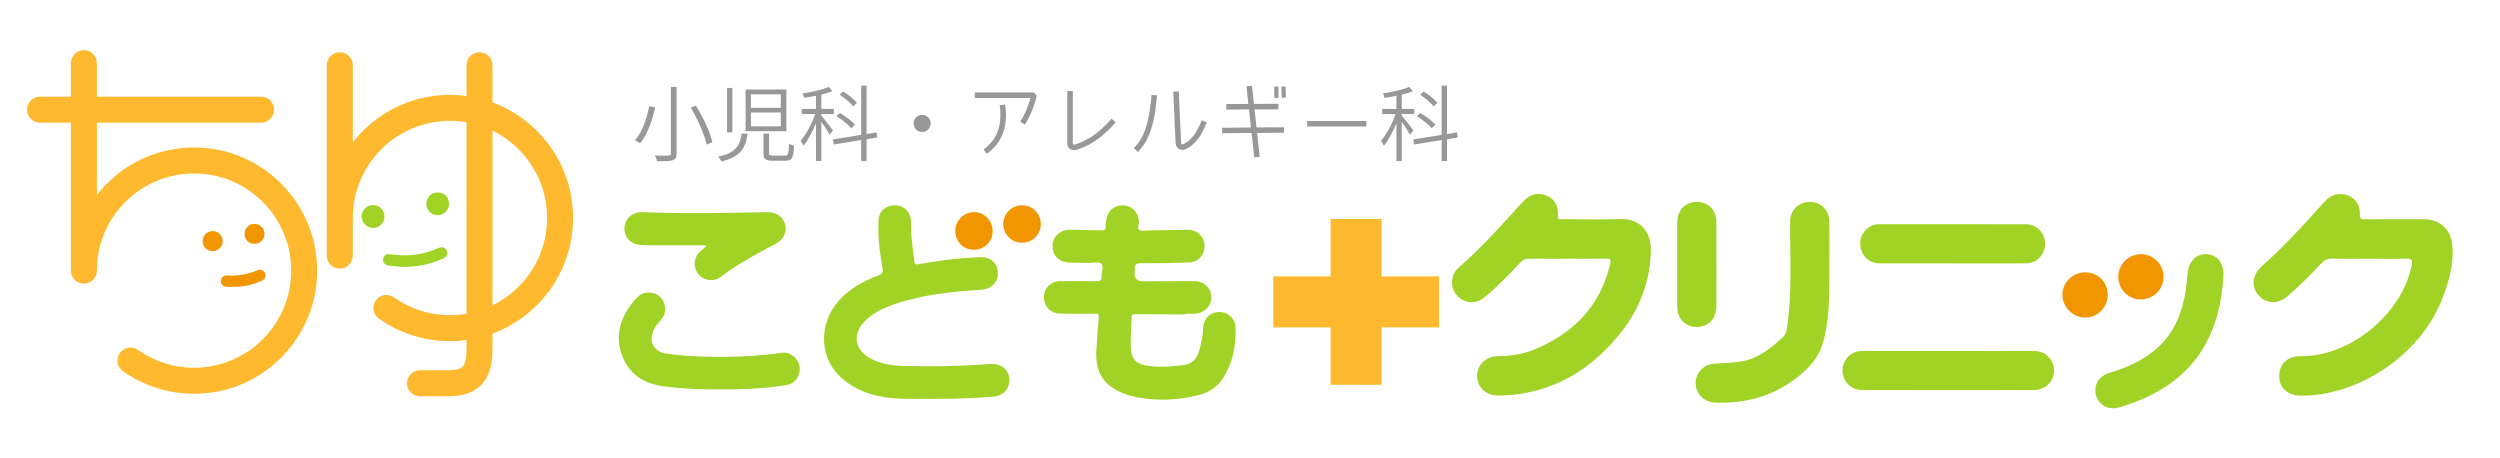 <?xml version="1.0" encoding="UTF-8"?>
<svg id="_レイヤー_1" data-name="レイヤー 1" xmlns="http://www.w3.org/2000/svg" width="600" height="110" version="1.1" viewBox="0 0 600 110">
  <defs>
    <style>
      .cls-1 {
        fill: #a1d326;
      }

      .cls-1, .cls-2, .cls-3, .cls-4 {
        stroke-width: 0px;
      }

      .cls-2 {
        fill: #f29600;
      }

      .cls-5 {
        isolation: isolate;
      }

      .cls-3 {
        fill: #989898;
      }

      .cls-4 {
        fill: #ffb92e;
      }
    </style>
  </defs>
  <g>
    <path class="cls-1" d="M375.964,62.102c-3.016,0-6.033.028-9.048-.017-.862-.013-1.439.29-2.018.906-2.743,2.915-5.526,5.798-8.611,8.357-1.816,1.506-4.149,1.541-5.902.24-1.727-1.282-2.347-3.514-1.577-5.576.283-.757.768-1.352,1.359-1.869,5.49-4.803,10.347-10.222,15.208-15.637,1.627-1.812,3.563-2.405,5.572-1.661,2.027.752,3.119,2.408,2.961,4.927-.074,1.182.636.824,1.149.827,4.576.02,9.157.141,13.727-.025,4.477-.163,7.507,2.703,7.424,7.461-.129,7.4-2.644,14.026-7.226,19.814-6.223,7.862-14.082,13.125-24.147,14.686-1.738.27-3.513.382-5.273.411-2.832.046-4.975-1.975-5.059-4.622-.083-2.609,2.016-4.768,4.877-4.83,2.883-.062,5.727-.366,8.402-1.435,9.601-3.837,16.248-10.363,18.656-20.717.235-1.011.066-1.272-.956-1.257-3.171.047-6.344.017-9.516.018Z"/>
    <path class="cls-1" d="M568.496,62.101c-2.912,0-5.827.064-8.736-.032-1.168-.039-1.939.381-2.693,1.183-2.565,2.725-5.191,5.391-8.041,7.825-2.339,1.997-5.213,1.886-7.042-.277-1.771-2.094-1.405-4.911.841-6.898,5.342-4.729,10.138-9.992,14.881-15.305.999-1.119,2.101-1.98,3.7-2.023,2.893-.078,5.055,1.873,4.954,4.762-.042,1.211.37,1.305,1.367,1.295,4.628-.047,9.257-.023,13.885-.02,4.013.003,6.644,2.421,6.955,6.439.371,4.798-1.008,9.255-2.822,13.592-5.358,12.805-19.803,22.386-33.571,22.326-3.079-.013-5.128-1.841-5.173-4.613-.046-2.875,1.956-4.914,5.082-4.864,11.722.187,24.36-9.967,26.712-21.813.23-1.158.145-1.658-1.249-1.609-3.013.106-6.031.033-9.048.033Z"/>
    <g>
      <path class="cls-1" d="M467.452,93.628c-6.814,0-13.629.016-20.443-.009-2.238-.008-3.868-1.189-4.536-3.142-.661-1.932-.118-3.876,1.449-5.205.92-.781,2.004-1.048,3.182-1.047,13.68.002,27.361-.008,41.041.009,2.734.004,4.818,2.064,4.837,4.664.019,2.66-2.081,4.713-4.932,4.723-6.866.024-13.732.008-20.599.007Z"/>
      <path class="cls-1" d="M468.621,63.219c-5.82,0-11.64.014-17.461-.008-2.005-.008-3.502-.96-4.295-2.796-.729-1.689-.55-3.357.606-4.843.878-1.128,2.047-1.754,3.485-1.756,11.796-.009,23.593-.022,35.389.008,2.505.006,4.449,2.113,4.475,4.659.026,2.568-1.918,4.669-4.583,4.714-4.572.077-9.146.026-13.719.029-1.299,0-2.598,0-3.897,0v-.008Z"/>
    </g>
    <g>
      <path class="cls-1" d="M439.046,63c-.061,6.368.265,12.782-1.47,19.025-.786,2.83-2.304,5.06-4.511,7.073-6.077,5.543-13.198,7.794-21.279,7.538-2.683-.085-4.673-1.884-4.819-4.491-.138-2.469,1.849-4.73,4.46-4.88,2.228-.128,4.448-.175,6.661-.564,3.998-.703,6.935-3.175,9.787-5.751.987-.891,1.013-2.352,1.182-3.629.912-6.877.623-13.791.601-20.696-.004-1.195-.05-2.391-.021-3.585.065-2.66,2.051-4.588,4.685-4.59,2.616-.002,4.667,1.936,4.71,4.58.054,3.323.013,6.647.013,9.97Z"/>
      <path class="cls-1" d="M411.942,63.6c0,3.272.014,6.545-.003,9.817-.016,3.064-1.864,5.04-4.686,5.053-2.821.012-4.721-1.985-4.725-5.011-.01-6.701-.011-13.401,0-20.102.005-2.901,1.937-4.904,4.682-4.903,2.789.002,4.703,1.945,4.724,4.861.025,3.428.006,6.856.007,10.285Z"/>
    </g>
    <g>
      <path class="cls-1" d="M533.628,66.07c-.881,15.911-8.19,26.749-24.997,31.7-2.567.756-4.926-.518-5.577-2.865-.666-2.405.6-4.614,3.181-5.402,4.412-1.347,8.566-3.148,11.957-6.401,3.813-3.658,5.592-8.284,6.382-13.374.215-1.383.31-2.786.448-4.18.28-2.826,2.1-4.654,4.539-4.549,2.535.109,4.126,2.093,4.066,5.072Z"/>
      <path class="cls-2" d="M519.263,66.429c-.002,3.004-2.453,5.441-5.471,5.437-3.009-.003-5.441-2.476-5.401-5.492.04-3.013,2.503-5.405,5.538-5.378,2.883.026,5.335,2.524,5.334,5.433Z"/>
      <path class="cls-2" d="M505.851,70.815c-.021,2.96-2.395,5.36-5.342,5.402-2.936.042-5.518-2.501-5.525-5.438-.006-3.004,2.444-5.425,5.484-5.418,3.067.006,5.405,2.375,5.383,5.455Z"/>
    </g>
  </g>
  <g>
    <g>
      <path class="cls-1" d="M96.585,64.078c-.787-.081-2.056-.182-3.315-.351-.94-.126-1.47-.835-1.324-1.645.141-.783.804-1.217,1.728-1.071,4.014.637,7.882.198,11.596-1.497.83-.379,1.615-.102,1.944.618.346.756.023,1.501-.867,1.915-2.941,1.368-6.049,1.982-9.762,2.03Z"/>
      <path class="cls-1" d="M92.278,51.92c.015,1.529-1.212,2.786-2.724,2.789-1.46.004-2.722-1.234-2.749-2.696-.028-1.532,1.169-2.779,2.697-2.81,1.537-.031,2.761,1.166,2.776,2.716Z"/>
      <path class="cls-1" d="M105.041,46.19c1.576-.01,2.724,1.142,2.724,2.732,0,1.501-1.177,2.704-2.67,2.73-1.524.026-2.769-1.191-2.779-2.715-.01-1.559,1.159-2.737,2.725-2.747Z"/>
    </g>
    <g>
      <path class="cls-2" d="M55.8,68.84c-.509,0-1.023.046-1.525-.011-.799-.09-1.307-.708-1.259-1.438.05-.761.6-1.312,1.413-1.268,2.557.14,5.006-.249,7.364-1.271.772-.335,1.579.047,1.836.747.268.729-.049,1.447-.836,1.801-2.222,1.001-4.558,1.479-6.994,1.439Z"/>
      <path class="cls-2" d="M61.038,58.514c-1.389-.014-2.364-1.031-2.341-2.442.022-1.309,1.088-2.361,2.383-2.352,1.325.009,2.422,1.118,2.408,2.435-.015,1.36-1.067,2.373-2.45,2.359Z"/>
      <path class="cls-2" d="M48.655,57.88c0-1.378,1.055-2.442,2.409-2.43,1.29.012,2.36,1.093,2.381,2.405.021,1.318-1.113,2.446-2.439,2.425-1.334-.02-2.352-1.058-2.352-2.4Z"/>
    </g>
    <path class="cls-4" d="M46.569,35.395c-9.475.001-17.907,4.459-23.315,11.391v-17.349h39.411c1.722,0,3.12-1.397,3.12-3.12s-1.397-3.119-3.12-3.119H23.254v-8.029c0-1.723-1.397-3.12-3.119-3.12s-3.118,1.397-3.118,3.12h-.001v8.029h-7.411c-1.723,0-3.12,1.397-3.12,3.119s1.397,3.12,3.12,3.12h7.411v35.512c0,.821.333,1.624.915,2.205.581.581,1.384.913,2.205.913s1.625-.332,2.206-.913c.58-.581.913-1.384.913-2.205.001-6.449,2.605-12.258,6.828-16.487,4.23-4.224,10.039-6.828,16.487-6.829,6.448.001,12.257,2.605,16.487,6.829,4.224,4.229,6.827,10.038,6.829,16.487-.001,6.448-2.605,12.257-6.829,16.487-4.23,4.224-10.039,6.827-16.487,6.828-5.027-.001-9.656-1.582-13.464-4.276-1.405-.996-3.353-.664-4.347.742-.996,1.406-.664,3.353.742,4.348,4.816,3.413,10.723,5.425,17.069,5.424,16.323-.002,29.552-13.229,29.554-29.553-.002-16.324-13.231-29.552-29.554-29.554ZM118.203,24.584v-8.924c0-1.723-1.397-3.119-3.119-3.119s-3.119,1.396-3.119,3.119h-.001v7.382c-1.303-.176-2.631-.275-3.982-.275-9.476.001-17.902,4.465-23.31,11.398V15.659c0-1.722-1.397-3.119-3.119-3.119s-3.119,1.397-3.119,3.119v36.442c0,.073-.006.145-.006.218,0,.037.004.073.006.11v8.924c0,1.722,1.396,3.119,3.119,3.119s3.119-1.397,3.119-3.119v-9.208c.048-6.378,2.638-12.121,6.824-16.312,4.229-4.224,10.038-6.827,16.487-6.828,1.36,0,2.688.123,3.982.345v45.94c-1.294.223-2.622.345-3.982.346-5.026-.001-9.656-1.581-13.463-4.278-1.407-.995-3.352-.663-4.349.744-.996,1.406-.663,3.352.742,4.348,4.816,3.414,10.723,5.427,17.07,5.425,1.351,0,2.679-.099,3.982-.275v2.07c.002,1.345-.122,2.373-.31,3.065-.32,1.059-.548,1.257-.98,1.551-.45.285-1.504.593-3.327.584h-6.558c-1.723,0-3.119,1.397-3.119,3.12s1.396,3.119,3.119,3.119h6.558c1.613-.004,3.095-.151,4.502-.58,2.105-.602,4.045-2.103,5.042-4.111,1.019-1.993,1.303-4.205,1.314-6.748v-3.613c11.284-4.16,19.331-15.006,19.333-27.736-.002-12.729-8.048-23.575-19.333-27.736ZM124.468,68.806c-1.82,1.818-3.934,3.334-6.265,4.473V31.36c2.331,1.139,4.445,2.654,6.265,4.472,4.224,4.23,6.827,10.039,6.828,16.487-.001,6.448-2.605,12.257-6.828,16.487Z"/>
  </g>
  <g>
    <path class="cls-1" d="M224.159,95.74c-3.749-.126-8.742.369-13.645-.761-3.515-.81-6.671-2.323-9.233-4.936-4.66-4.755-4.697-12.45-.06-17.764,2.597-2.977,5.946-4.827,9.587-6.173.968-.358,1.194-.781,1.003-1.782-.722-3.784-1.147-7.607-.963-11.466.105-2.209,1.844-3.673,4.1-3.584,2.051.081,3.657,1.697,3.675,3.772.014,1.644.049,3.284.241,4.916.186,1.586.402,3.169.59,4.755.074.626.254.844.994.705,4.843-.909,9.729-1.499,14.656-1.712,2.556-.11,4.264,1.32,4.378,3.687.111,2.313-1.54,3.99-4.01,4.147-6.99.444-13.945,1.141-20.631,3.407-2.753.933-5.378,2.115-7.432,4.294-2.774,2.942-2.305,6.523,1.166,8.585,2.448,1.454,5.148,1.908,7.947,1.992,7.046.211,14.084.066,21.112-.454,2.488-.184,4.432,1.228,4.609,3.465.19,2.398-1.382,4.17-3.927,4.371-4.309.34-8.626.507-14.158.536Z"/>
    <g>
      <path class="cls-1" d="M172.37,93.464c-3.958.025-8.533-.131-13.08-.742-4.658-.626-8.263-2.814-9.977-7.353-1.769-4.684-.508-8.894,2.464-12.714,1.029-1.323,2.171-2.534,4.025-2.445,1.57.076,2.81.771,3.478,2.283.678,1.535.484,2.956-.606,4.218-.794.919-1.587,1.839-1.997,2.997-.92,2.598.411,4.73,3.234,5.154,3.594.54,7.22.712,10.849.764,5.621.082,11.227-.128,16.799-.958,2.022-.301,3.999,1.242,4.318,3.254.334,2.106-.923,4.099-3.003,4.459-5.251.911-10.561,1.088-16.506,1.081Z"/>
      <path class="cls-1" d="M169.399,58.871c-4.215,0-8.431.005-12.646-.003-.992-.002-1.986-.017-2.976-.078-2.391-.145-3.992-1.845-3.907-4.108.082-2.183,1.93-3.863,4.27-3.77,5.913.235,11.828.234,17.742.204,4.1-.021,8.201-.111,12.301-.203,2.047-.046,3.738,1.077,4.241,2.905.514,1.867-.312,3.646-2.165,4.631-3.806,2.024-7.611,4.05-11.19,6.466-.678.457-1.306.988-1.965,1.473-1.773,1.306-4.129,1.059-5.467-.568-1.391-1.692-1.174-4.08.518-5.57.418-.368.867-.701,1.302-1.05-.019-.11-.038-.219-.057-.329Z"/>
    </g>
    <path class="cls-1" d="M296.503,78.396c-.106-2.128-2.009-3.624-4.066-3.52-2.104.106-3.663,1.719-3.696,3.906-.029,1.967-.477,3.841-1.048,5.705-.55,1.797-1.726,2.859-3.566,3.135-1.064.16-2.145.207-3.219.305-2.029.144-4.052.148-6.061-.243-2.192-.427-3.202-1.502-3.41-3.74-.244-2.632.175-5.257.131-7.888-.009-.519.277-.669.733-.665,3.97.031,7.941.058,11.911.087h0c.833-.355,1.708-.128,2.563-.181,2.26-.14,3.988-1.866,3.95-3.988-.041-2.256-1.783-3.855-4.174-3.844-4.107.019-8.213.033-12.32.045q-2.038.006-1.916-2.08c.018-.302.062-.608.035-.906-.101-1.094.41-1.344,1.447-1.343,3.845.003,7.692-.053,11.535-.176,2.279-.073,3.856-1.878,3.764-4.105-.091-2.207-1.874-3.81-4.123-3.756-3.153.075-6.307.12-9.461.168-.691.011-1.525.221-2.039-.087-.72-.432-.074-1.314-.103-1.999-.09-2.09-1.558-3.774-3.563-3.935-2.178-.175-3.897,1.142-4.255,3.28-.1.596-.218,1.205-.191,1.801.034.765-.266.941-.98.919-2.461-.078-4.925-.057-7.385-.148-2.364-.088-4.262,1.444-4.373,3.632-.123,2.45,1.469,4.151,4.008,4.243,1.511.054,3.024.058,4.536.088,1.075.021,2.508-.366,3.134.176.769.666-.068,2.094.031,3.188.084.929-.369,1.027-1.139,1.018-2.939-.037-5.88-.034-8.819-.008-2.244.02-3.893,1.783-3.825,4.023.062,2.063,1.594,3.696,3.705,3.755,2.851.079,5.706.039,8.559.039.553,0,.981-.05.899.798-.242,2.492-.37,4.995-.561,7.492-.451,5.909,1.778,9.275,7.406,11.168.204.069.403.157.611.209,5.432,1.376,10.875,1.23,16.275-.088,2.384-.582,4.51-1.772,5.929-3.901,2.543-3.814,3.352-8.096,3.129-12.579Z"/>
    <path class="cls-2" d="M233.745,59.946c-2.545.003-4.477-1.955-4.472-4.531.005-2.504,2.041-4.524,4.543-4.509,2.413.015,4.399,2.04,4.427,4.512.028,2.521-1.963,4.525-4.498,4.528Z"/>
    <path class="cls-2" d="M249.793,53.844c-.042,2.547-2.005,4.426-4.607,4.41-2.474-.015-4.469-2.121-4.391-4.635.078-2.509,2.135-4.416,4.688-4.347,2.454.067,4.351,2.08,4.31,4.572Z"/>
    <g>
      <rect class="cls-4" x="305.567" y="66.335" width="39.794" height="12.244"/>
      <rect class="cls-4" x="319.342" y="52.561" width="12.245" height="39.795"/>
    </g>
  </g>
  <g class="cls-5">
    <path class="cls-3" d="M157.256,25.763c-.637,2.865-1.811,6.427-3.622,8.636-.318-.239-.875-.558-1.233-.717,1.811-2.089,2.905-5.512,3.402-8.178l1.453.259ZM161.017,20.868h1.373v15.918c0,1.016-.278,1.453-.935,1.672-.696.219-1.91.238-3.741.238-.1-.378-.338-1.015-.557-1.372,1.473.039,2.905.039,3.283.02.418-.02.577-.14.577-.558v-15.918ZM167.006,25.365c1.771,2.786,3.462,6.407,3.959,8.775l-1.373.577c-.498-2.328-2.089-6.029-3.82-8.875l1.233-.478Z"/>
    <path class="cls-3" d="M179.405,32.071c-.438,3.441-1.672,5.571-6.268,6.686-.139-.318-.498-.876-.776-1.154,4.258-.896,5.273-2.687,5.651-5.531h1.393ZM174.49,31.752v-10.646h1.273v10.646h-1.273ZM178.947,31.494v-10.028h9.79v10.028h-9.79ZM187.403,22.639h-7.183v3.243h7.183v-3.243ZM187.403,26.997h-7.183v3.323h7.183v-3.323ZM183.225,32.05h1.353v4.637c0,.557.14.656.975.656h2.806c.796,0,.935-.378,1.015-2.905.279.239.836.438,1.214.537-.159,2.905-.557,3.602-2.109,3.602h-3.064c-1.711,0-2.188-.397-2.188-1.87v-4.656Z"/>
    <path class="cls-3" d="M199.106,32.329c-.358-.656-1.273-2.089-1.99-3.144v9.451h-1.273v-9.093c-.835,2.089-1.95,4.158-3.024,5.432-.139-.338-.438-.875-.676-1.174,1.273-1.433,2.706-4.079,3.502-6.427h-3.224v-1.233h3.422v-3.164c-.955.199-1.93.378-2.845.498-.06-.299-.239-.736-.378-1.035,2.208-.358,4.854-.936,6.307-1.592l.836,1.035c-.756.318-1.671.597-2.646.835v3.423h3.004v1.233h-3.004v.378c.617.677,2.368,2.965,2.806,3.542l-.816,1.034ZM210.368,31.772l.199,1.214-2.587.438v5.213h-1.293v-5.014l-6.586,1.055-.219-1.214,6.805-1.095v-11.819h1.293v11.621l2.388-.398ZM204.319,30.777c-.736-.875-2.268-2.089-3.562-2.905l.816-.756c1.293.756,2.865,1.931,3.622,2.786l-.876.875ZM204.757,25.524c-.637-.836-2.01-1.989-3.223-2.785l.855-.776c1.194.756,2.606,1.87,3.263,2.706l-.896.855Z"/>
    <path class="cls-3" d="M221.314,27.574c1.134,0,2.049.915,2.049,2.05s-.915,2.049-2.049,2.049-2.049-.915-2.049-2.049.915-2.05,2.049-2.05Z"/>
    <path class="cls-3" d="M233.951,22.181h14.207l.657.816c-.577,2.526-1.711,5.232-2.865,6.924l-1.095-.756c.916-1.294,1.891-3.522,2.467-5.651h-13.371v-1.333ZM241.234,25.086c.119.836.199,1.711.199,2.566,0,3.383-1.134,6.825-4.616,9.253l-.756-1.075c3.084-2.188,4.019-5.073,4.039-8.178,0-.775-.06-1.592-.179-2.388l1.313-.179Z"/>
    <path class="cls-3" d="M267.76,29.384c-2.846,3.203-5.631,5.372-9.272,6.546-.219.061-.458.1-.696.1-.438,0-.836-.139-1.154-.418-.318-.278-.497-.716-.497-1.134v-12.615h1.333v12.615c0,.1.02.119.06.159.04.02.1.08.259.08.079,0,.179-.021.299-.061,3.342-1.074,5.909-3.044,8.675-6.148l.995.876Z"/>
    <path class="cls-3" d="M272.121,35.533c2.865-2.766,3.78-7.243,4.258-12.755l1.313.1c-.498,5.592-1.373,10.406-4.637,13.61l-.935-.955ZM289.65,29.384c-.915,2.029-1.91,4.616-4.676,6.228-.397.219-.796.358-1.214.358h-.02c-.418,0-.855-.179-1.154-.518-.299-.357-.438-.815-.457-1.293l-.538-12.157,1.313-.06.558,12.157c.02.299.079.438.119.478s.06.06.179.06.318-.04.537-.179c2.328-1.333,3.204-3.522,4.139-5.611l1.214.537Z"/>
    <path class="cls-3" d="M301.552,30.579l6.605-.04v1.313l-6.447.06.617,5.71-1.313.14-.637-5.85-7.063.06v-1.313l6.904-.06-.457-4.338-5.452.04v-1.333l5.293-.021-.458-4.237,1.333-.14.458,4.377,5.89-.039v1.333l-5.73.02.458,4.318ZM305.869,23.514s-.06-1.393-.06-2.745l.994-.021c0,1.354.061,2.727.061,2.727l-.995.039ZM307.62,23.455l-.08-2.686.995-.021.08,2.666-.995.04Z"/>
    <path class="cls-3" d="M327.918,30.359h-14.206v-1.312h14.206v1.312Z"/>
    <path class="cls-3" d="M338.407,32.329c-.358-.656-1.273-2.089-1.99-3.144v9.451h-1.273v-9.093c-.835,2.089-1.949,4.158-3.023,5.432-.14-.338-.438-.875-.677-1.174,1.273-1.433,2.706-4.079,3.502-6.427h-3.224v-1.233h3.422v-3.164c-.955.199-1.93.378-2.845.498-.06-.299-.239-.736-.378-1.035,2.208-.358,4.854-.936,6.308-1.592l.835,1.035c-.756.318-1.671.597-2.646.835v3.423h3.005v1.233h-3.005v.378c.617.677,2.368,2.965,2.806,3.542l-.815,1.034ZM349.669,31.772l.199,1.214-2.587.438v5.213h-1.293v-5.014l-6.586,1.055-.219-1.214,6.805-1.095v-11.819h1.293v11.621l2.388-.398ZM343.62,30.777c-.736-.875-2.268-2.089-3.562-2.905l.815-.756c1.294.756,2.865,1.931,3.622,2.786l-.876.875ZM344.058,25.524c-.637-.836-2.009-1.989-3.223-2.785l.855-.776c1.193.756,2.606,1.87,3.263,2.706l-.896.855Z"/>
  </g>
</svg>